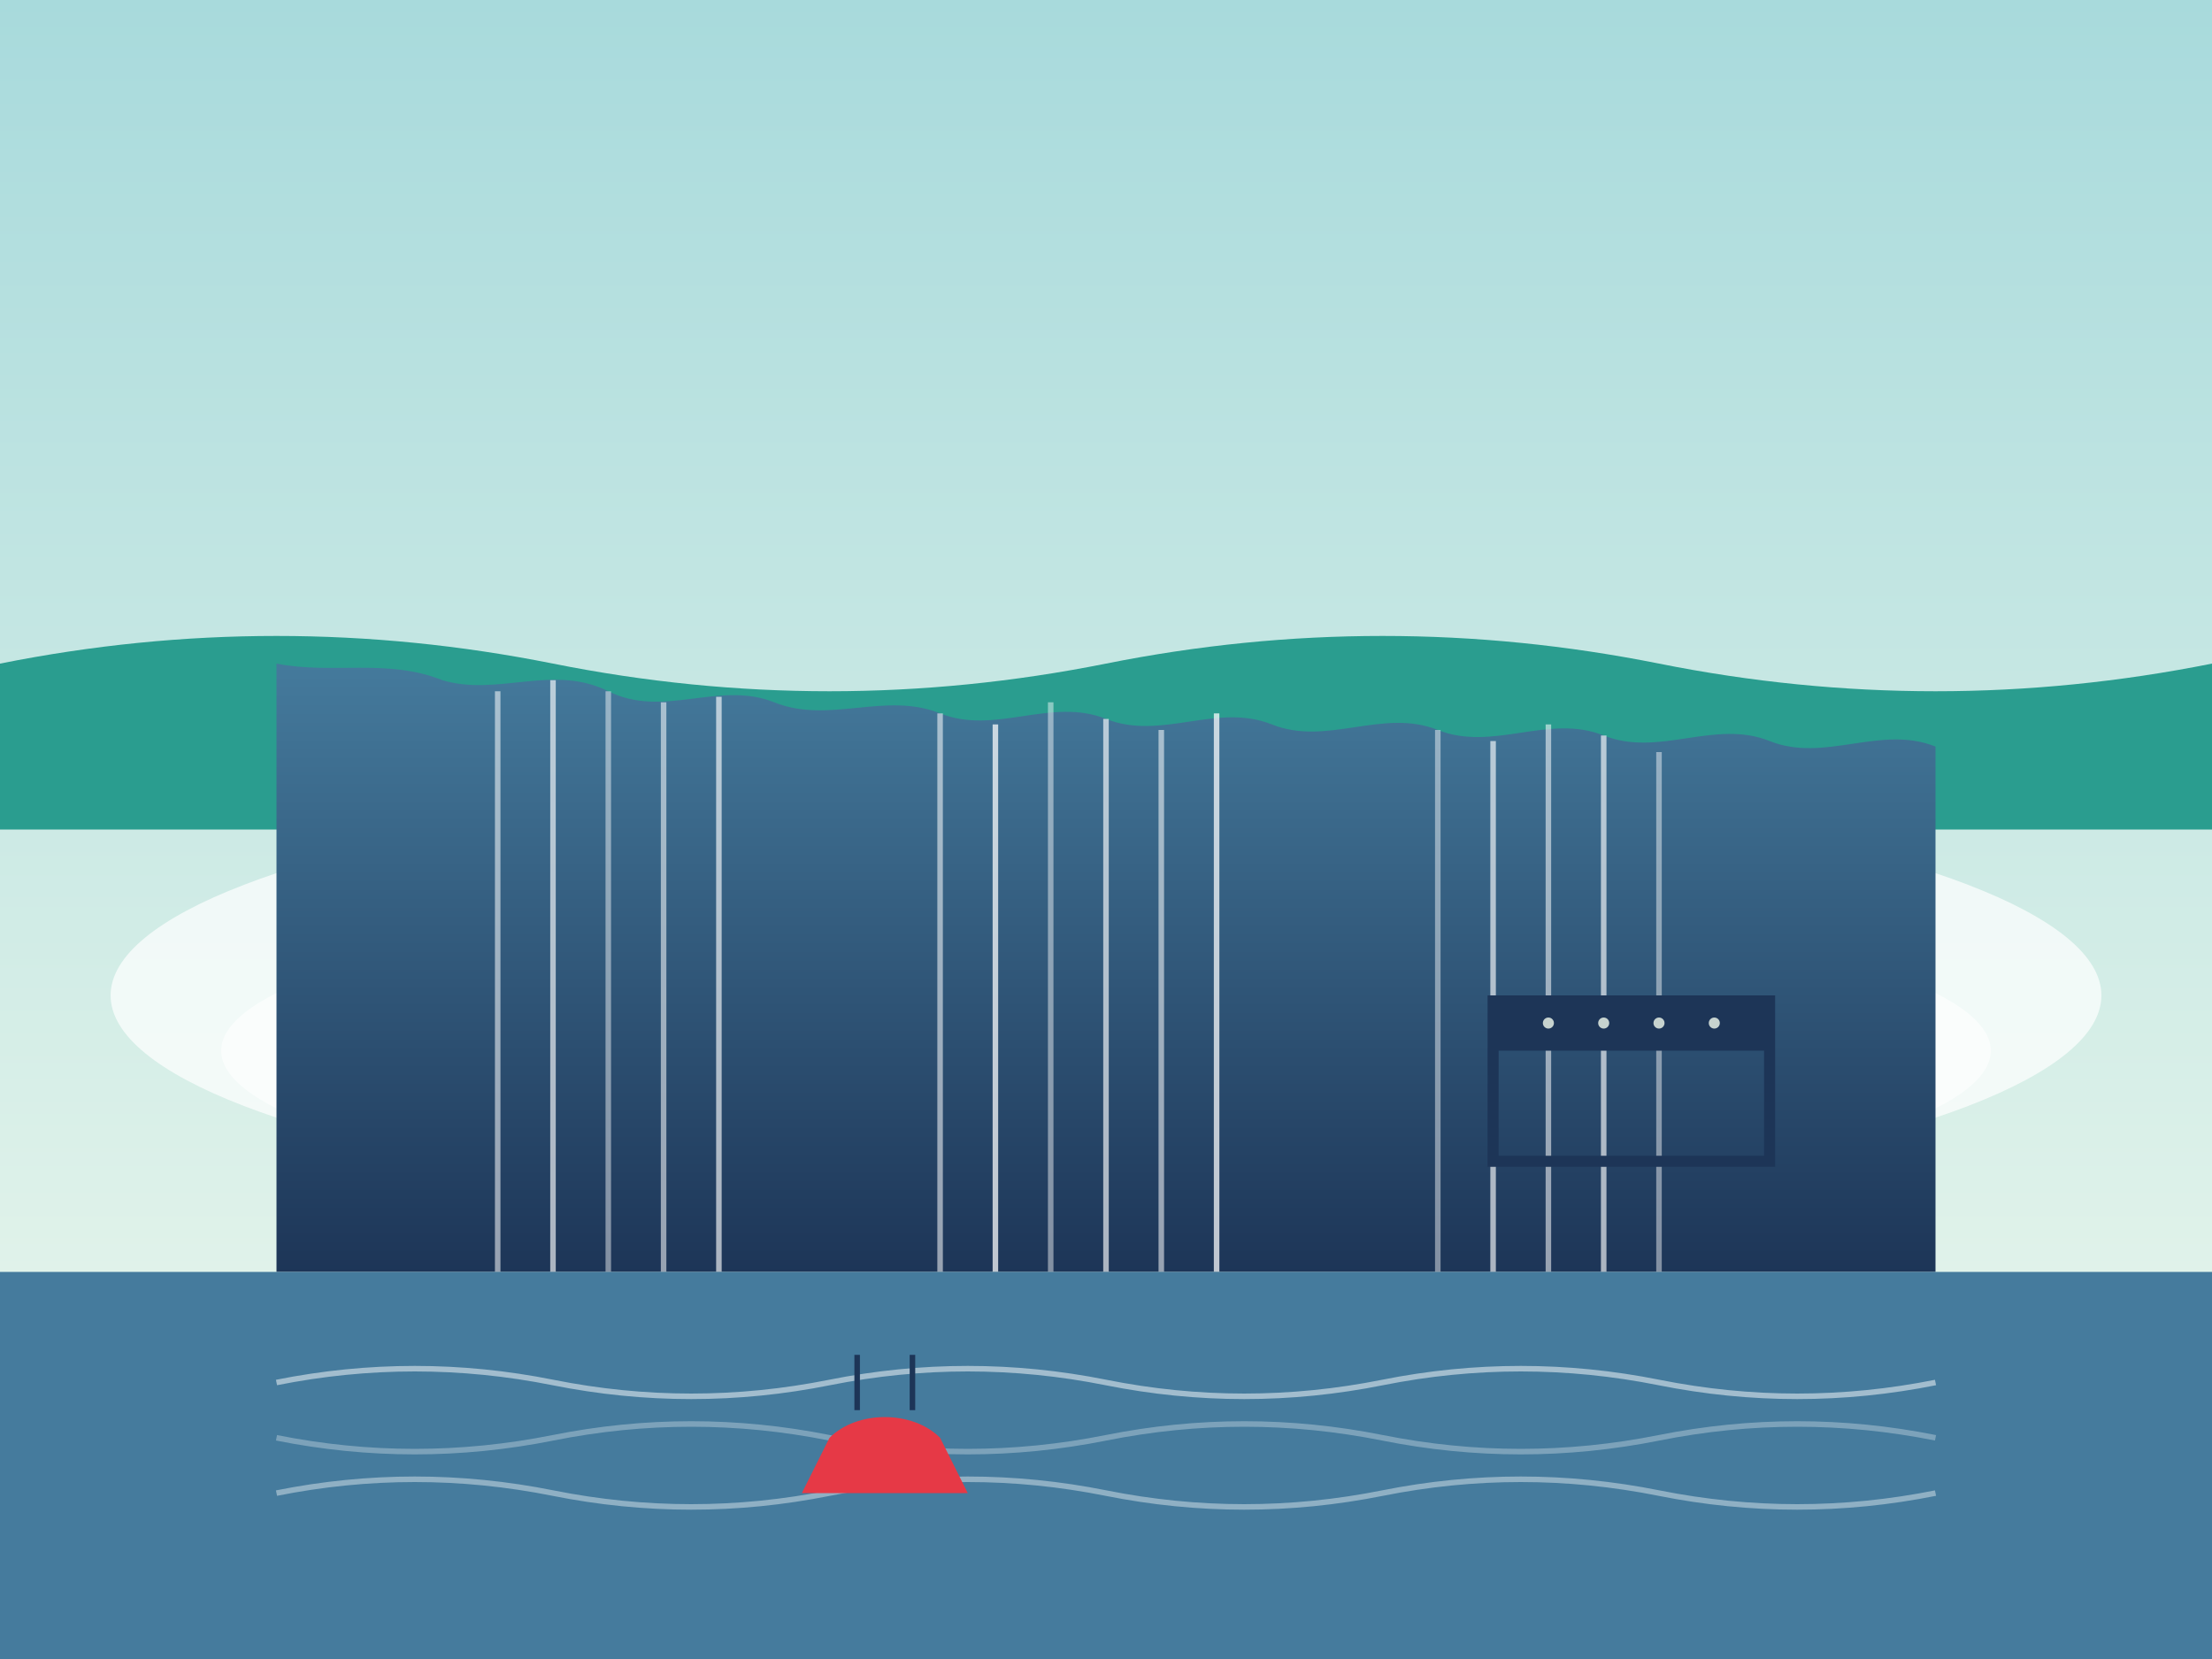 <svg width="400" height="300" viewBox="0 0 400 300" xmlns="http://www.w3.org/2000/svg">
  <rect x="0" y="0" width="400" height="300" fill="#808080" stroke="none"/>
  <!-- Sky and background -->
  <defs>
    <linearGradient id="skyGradient" x1="0%" y1="0%" x2="0%" y2="100%">
      <stop offset="0%" stop-color="#a8dadc" />
      <stop offset="100%" stop-color="#f1faee" />
    </linearGradient>
    <linearGradient id="waterGradient" x1="0%" y1="0%" x2="0%" y2="100%">
      <stop offset="0%" stop-color="#457b9d" />
      <stop offset="100%" stop-color="#1d3557" />
    </linearGradient>
    <linearGradient id="fallsGradient" x1="0%" y1="0%" x2="0%" y2="100%">
      <stop offset="0%" stop-color="#a8dadc" />
      <stop offset="70%" stop-color="#f1faee" />
      <stop offset="100%" stop-color="#ffffff" />
    </linearGradient>
  </defs>
  
  <!-- Sky -->
  <rect width="400" height="300" fill="url(#skyGradient)" />
  
  <!-- Distant shore/land -->
  <path d="M0,120 Q50,110 100,120 Q150,130 200,120 Q250,110 300,120 Q350,130 400,120 L400,150 L0,150 Z" fill="#2a9d8f" />
  
  <!-- Mist rising from falls -->
  <ellipse cx="200" cy="180" rx="180" ry="40" fill="white" opacity="0.7" />
  <ellipse cx="200" cy="190" rx="160" ry="30" fill="white" opacity="0.6" />
  <ellipse cx="200" cy="200" rx="140" ry="20" fill="white" opacity="0.5" />
  
  <!-- Niagara Falls - Horseshoe Falls (Canadian side) -->
  <path d="M50,120 C60,122 70,119 80,123 C90,126 100,120 110,125 C120,130 130,123 140,127 C150,131 160,125 170,129 C180,133 190,126 200,130 C210,134 220,127 230,131 C240,135 250,128 260,132 C270,136 280,129 290,133 C300,137 310,130 320,134 C330,138 340,131 350,135 L350,230 L50,230 Z" fill="url(#waterGradient)" />
  
  <!-- Water falling effect -->
  <g opacity="0.9">
    <!-- Left section -->
    <path d="M90,125 C90,180 90,200 90,230" stroke="white" stroke-width="1" opacity="0.6" />
    <path d="M100,123 C100,190 100,210 100,230" stroke="white" stroke-width="1" opacity="0.7" />
    <path d="M110,125 C110,180 110,200 110,230" stroke="white" stroke-width="1" opacity="0.5" />
    <path d="M120,127 C120,185 120,205 120,230" stroke="white" stroke-width="1" opacity="0.6" />
    <path d="M130,126 C130,190 130,210 130,230" stroke="white" stroke-width="1" opacity="0.7" />
    <!-- Middle section -->
    <path d="M170,129 C170,180 170,200 170,230" stroke="white" stroke-width="1" opacity="0.6" />
    <path d="M180,131 C180,190 180,210 180,230" stroke="white" stroke-width="1" opacity="0.8" />
    <path d="M190,127 C190,195 190,215 190,230" stroke="white" stroke-width="1" opacity="0.5" />
    <path d="M200,130 C200,180 200,200 200,230" stroke="white" stroke-width="1" opacity="0.7" />
    <path d="M210,132 C210,190 210,210 210,230" stroke="white" stroke-width="1" opacity="0.6" />
    <path d="M220,129 C220,185 220,205 220,230" stroke="white" stroke-width="1" opacity="0.8" />
    <!-- Right section -->
    <path d="M260,132 C260,180 260,200 260,230" stroke="white" stroke-width="1" opacity="0.5" />
    <path d="M270,134 C270,190 270,210 270,230" stroke="white" stroke-width="1" opacity="0.7" />
    <path d="M280,131 C280,185 280,205 280,230" stroke="white" stroke-width="1" opacity="0.6" />
    <path d="M290,133 C290,195 290,215 290,230" stroke="white" stroke-width="1" opacity="0.7" />
    <path d="M300,136 C300,180 300,200 300,230" stroke="white" stroke-width="1" opacity="0.5" />
  </g>
  
  <!-- Lower water/river -->
  <rect x="0" y="230" width="400" height="70" fill="#457b9d" />
  
  <!-- Water ripples in lower basin -->
  <path d="M50,250 Q75,245 100,250 Q125,255 150,250 Q175,245 200,250 Q225,255 250,250 Q275,245 300,250 Q325,255 350,250" stroke="white" stroke-width="1" fill="none" opacity="0.5" />
  <path d="M50,260 Q75,265 100,260 Q125,255 150,260 Q175,265 200,260 Q225,255 250,260 Q275,265 300,260 Q325,255 350,260" stroke="white" stroke-width="1" fill="none" opacity="0.3" />
  <path d="M50,270 Q75,265 100,270 Q125,275 150,270 Q175,265 200,270 Q225,275 250,270 Q275,265 300,270 Q325,275 350,270" stroke="white" stroke-width="1" fill="none" opacity="0.4" />
  
  <!-- Boat tour -->
  <path d="M150,260 C155,255 165,255 170,260 L175,270 L145,270 Z" fill="#e63946" />
  <path d="M155,255 L155,245" stroke="#1d3557" stroke-width="1" />
  <path d="M165,255 L165,245" stroke="#1d3557" stroke-width="1" />
  
  <!-- Tourist viewing platform -->
  <rect x="270" y="180" width="50" height="10" fill="#1d3557" />
  <path d="M270,180 L270,210 L320,210 L320,180" stroke="#1d3557" stroke-width="2" fill="none" />
  <g fill="#f1faee" opacity="0.8">
    <circle cx="280" cy="185" r="1" />
    <circle cx="290" cy="185" r="1" />
    <circle cx="300" cy="185" r="1" />
    <circle cx="310" cy="185" r="1" />
  </g>
</svg>
